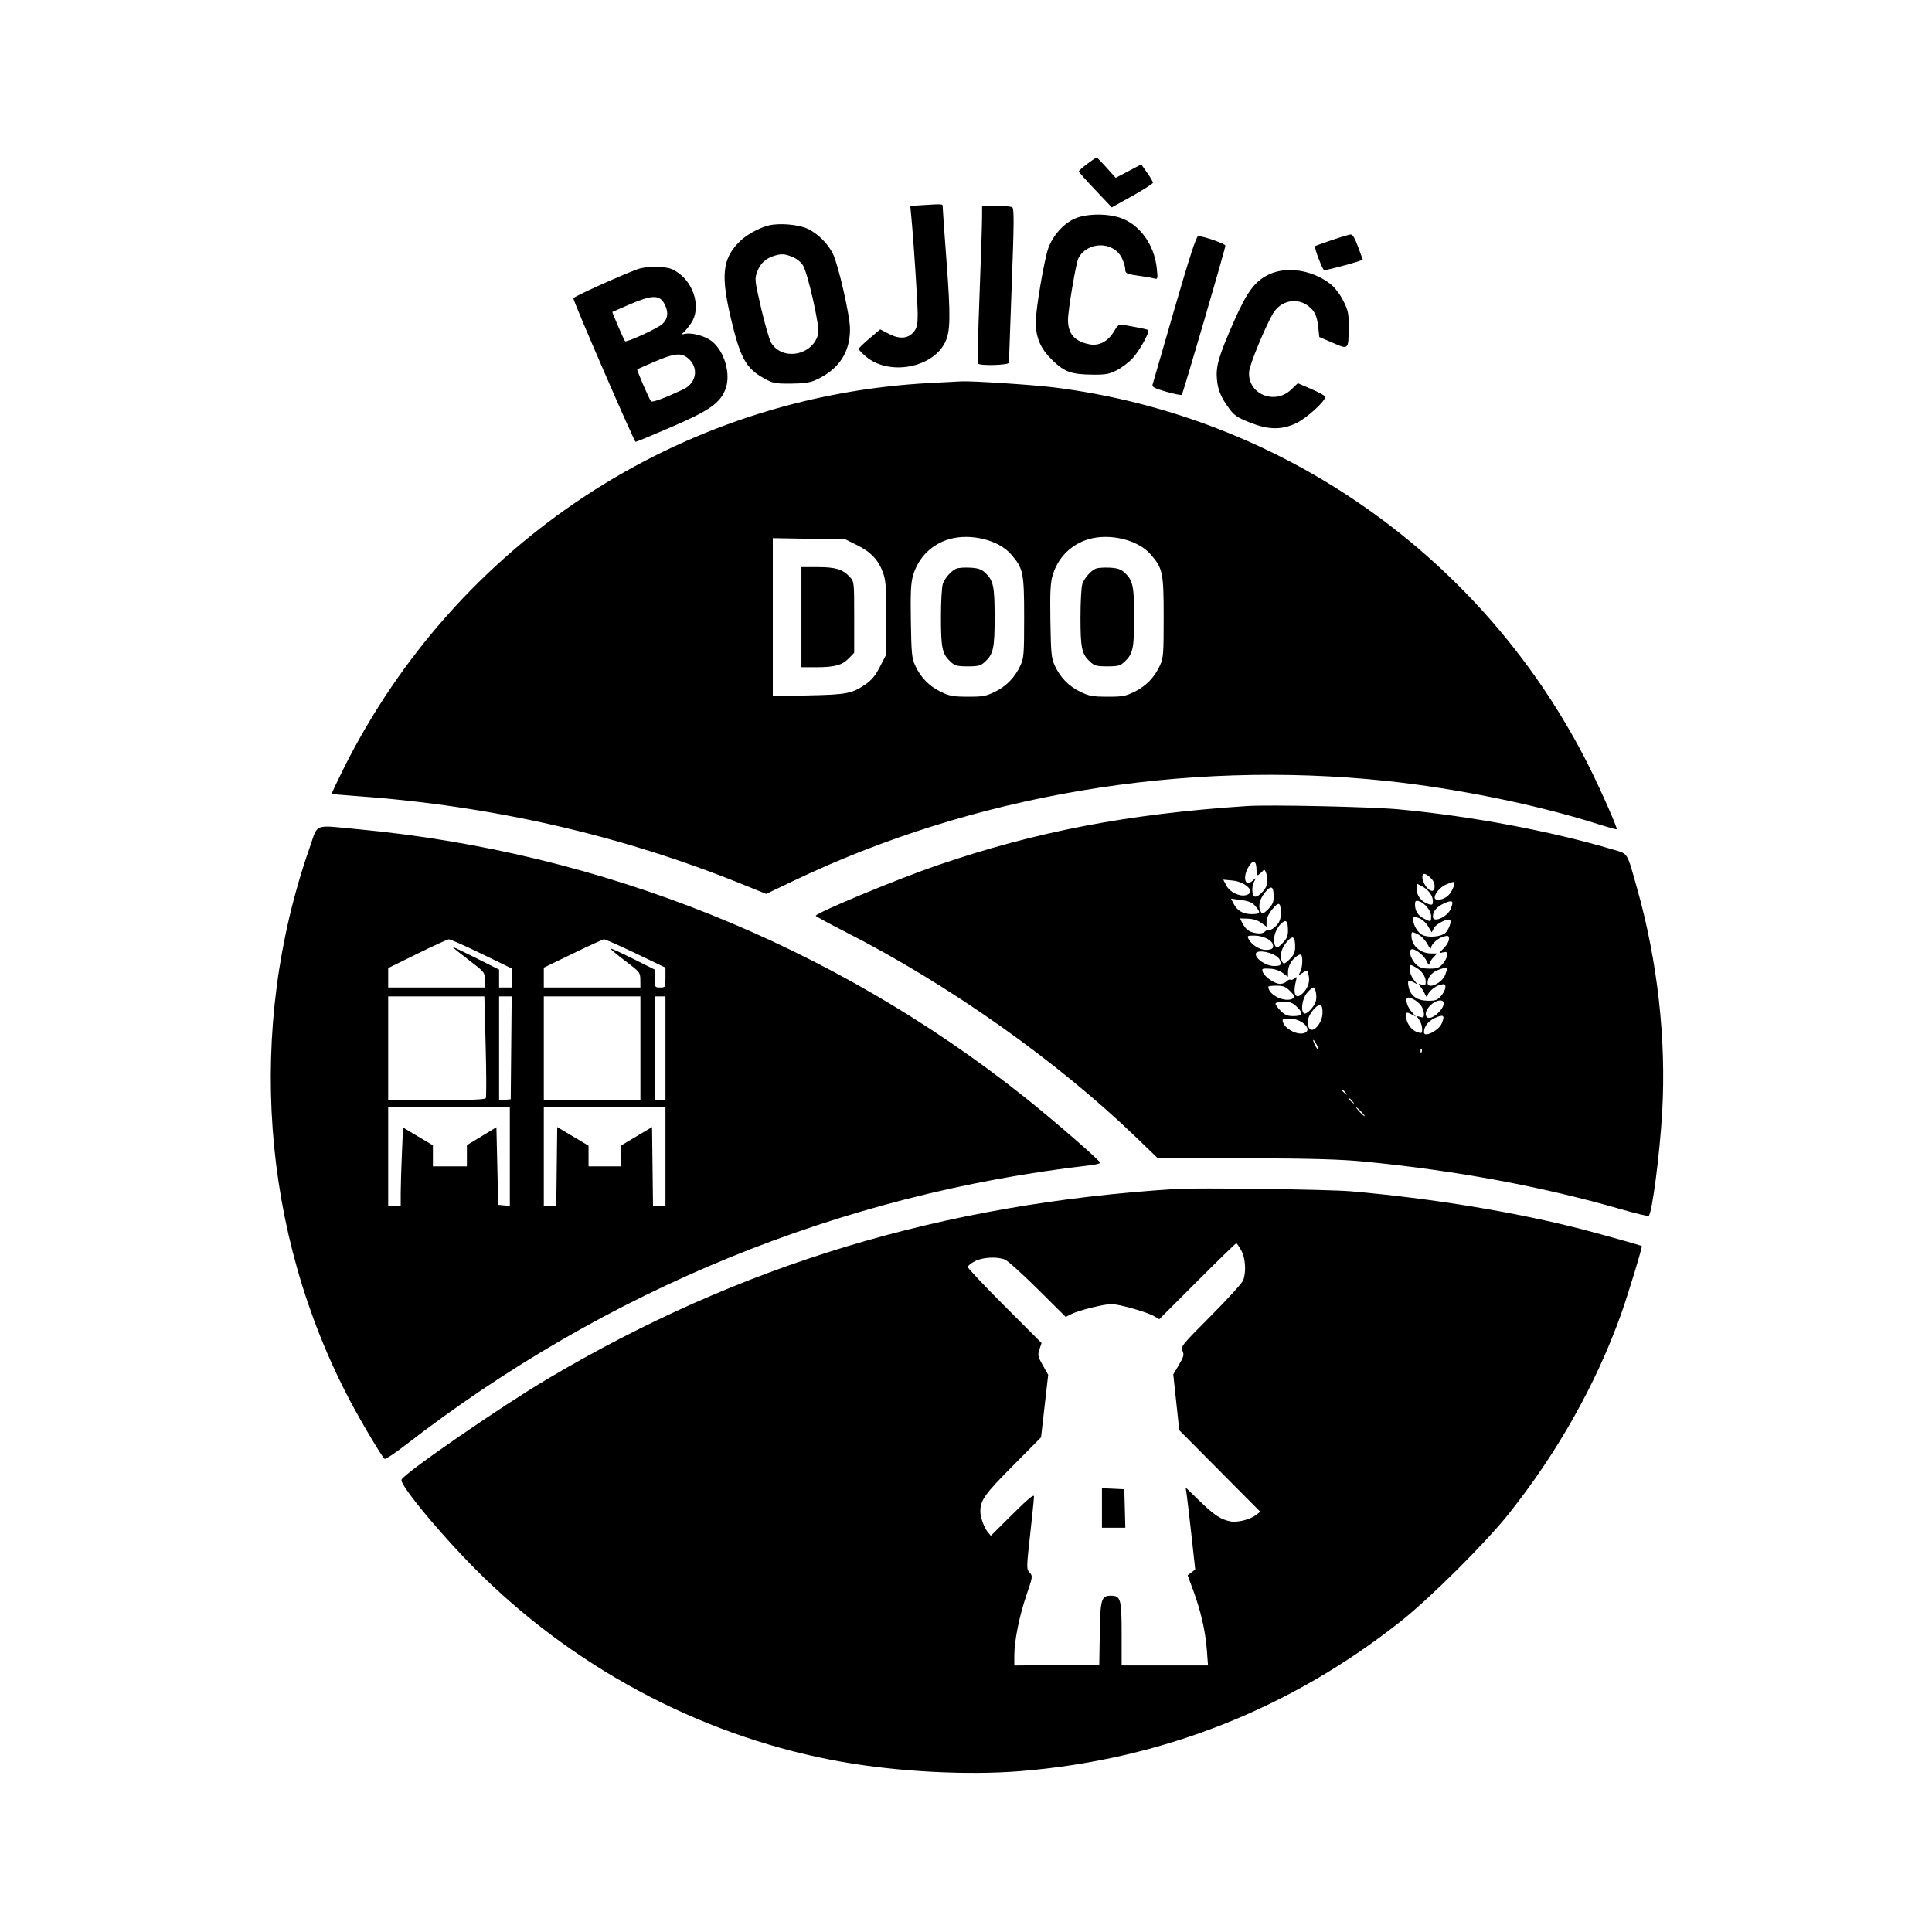 <svg xmlns="http://www.w3.org/2000/svg" width="1080" height="1080" viewBox="0 0 1080 1080" version="1.1">
	<path d="M 607.750 91.626 C 605.138 93.587, 603.018 95.486, 603.040 95.846 C 603.062 96.206, 607.225 100.872, 612.290 106.217 L 621.500 115.933 633 109.524 C 639.325 105.999, 644.500 102.676, 644.500 102.139 C 644.500 101.602, 643.032 99.080, 641.237 96.534 L 637.974 91.905 630.823 95.662 L 623.672 99.420 618.564 93.710 C 615.756 90.570, 613.242 88.014, 612.979 88.030 C 612.715 88.047, 610.362 89.665, 607.750 91.626 M 514.676 114.741 L 508.852 115.104 509.442 121.302 C 510.774 135.288, 513 169.406, 513 175.836 C 513 181.265, 512.566 183.282, 510.957 185.328 C 507.824 189.311, 502.960 189.782, 496.983 186.681 L 492.052 184.123 486.026 189.219 C 482.712 192.022, 480 194.659, 480 195.079 C 480 195.500, 481.797 197.382, 483.992 199.262 C 496.644 210.090, 520.874 205.919, 528.187 191.653 C 531.303 185.574, 531.470 177.187, 529.095 145.788 C 527.943 130.546, 527 117.159, 527 116.038 C 527 113.848, 527.744 113.927, 514.676 114.741 M 548.977 121.750 C 548.964 125.463, 548.320 145.130, 547.545 165.455 C 546.770 185.781, 546.357 202.768, 546.627 203.205 C 547.489 204.600, 564.001 204.167, 563.995 202.750 C 563.993 202.063, 564.702 182.423, 565.572 159.107 C 566.884 123.928, 566.928 116.570, 565.827 115.872 C 565.097 115.409, 561.013 115.024, 556.750 115.015 L 549 115 548.977 121.750 M 600.444 122.374 C 594.304 125.233, 588.686 131.552, 586.071 138.539 C 583.832 144.523, 579 172.755, 579 179.851 C 579 188.744, 581.579 194.796, 588.079 201.156 C 595.034 207.962, 598.834 209.332, 611 209.423 C 618.347 209.478, 620.187 209.125, 624.563 206.821 C 627.348 205.355, 631.298 202.306, 633.340 200.045 C 637.131 195.849, 642.818 185.485, 641.857 184.524 C 641.565 184.232, 638.665 183.532, 635.413 182.970 C 632.161 182.407, 628.529 181.736, 627.343 181.478 C 625.632 181.106, 624.655 181.914, 622.627 185.374 C 619.448 190.798, 614.389 193.483, 609.187 192.507 C 600.797 190.933, 596.992 186.650, 597.010 178.800 C 597.022 173.381, 601.518 146.765, 602.834 144.323 C 607.943 134.843, 622.260 134.710, 627.050 144.098 C 628.122 146.200, 629 149.027, 629 150.381 C 629 152.992, 629.492 153.196, 639 154.520 C 641.475 154.864, 644.357 155.391, 645.405 155.690 C 647.179 156.196, 647.265 155.806, 646.658 149.998 C 645.260 136.630, 636.926 125.218, 625.980 121.683 C 618.110 119.141, 606.726 119.449, 600.444 122.374 M 429.746 126.027 C 423.810 127.519, 416.819 131.496, 412.805 135.664 C 403.849 144.962, 402.940 154.219, 408.630 178.201 C 413.859 200.238, 417.018 205.925, 427.144 211.534 C 432.055 214.254, 433.289 214.496, 442 214.449 C 448.752 214.413, 452.657 213.893, 455.500 212.653 C 468.687 206.899, 475.296 197.148, 475.162 183.646 C 475.090 176.375, 468.789 148.656, 465.727 142.142 C 462.941 136.215, 456.976 130.319, 451.165 127.749 C 445.922 125.429, 435.465 124.589, 429.746 126.027 M 744.500 134.216 C 739.550 135.898, 735.331 137.418, 735.125 137.595 C 734.464 138.162, 739.338 151, 740.215 151 C 742.535 151, 762.039 145.644, 761.789 145.076 C 761.630 144.714, 760.404 141.399, 759.065 137.709 C 757.432 133.210, 756.115 131.026, 755.065 131.079 C 754.204 131.122, 749.450 132.534, 744.500 134.216 M 656.518 172.750 C 650.010 195.162, 644.497 214.215, 644.268 215.090 C 643.944 216.323, 645.668 217.197, 651.947 218.985 C 656.400 220.253, 660.304 221.029, 660.623 220.710 C 661.309 220.025, 684.987 139.033, 684.995 137.347 C 685 136.264, 672.859 132, 669.770 132 C 668.761 132, 664.929 143.784, 656.518 172.750 M 432.914 142.956 C 428.121 144.408, 425.113 147.138, 423.420 151.569 C 421.758 155.923, 421.783 156.176, 425.471 172.238 C 427.525 181.182, 430.066 189.915, 431.118 191.644 C 437.468 202.077, 454.781 198.605, 457.429 186.367 C 458.281 182.432, 451.634 152.895, 448.874 148.351 C 447.750 146.499, 445.313 144.542, 442.961 143.601 C 438.621 141.865, 436.882 141.753, 432.914 142.956 M 356.500 150.453 C 347.125 153.874, 320.500 165.904, 320.500 166.719 C 320.500 168.557, 354.507 247, 355.304 247 C 355.762 247, 364.730 243.287, 375.233 238.750 C 396.644 229.500, 402.554 225.352, 405.566 217.465 C 408.737 209.163, 404.930 196.100, 397.743 190.617 C 394.058 187.807, 386.667 185.807, 382.952 186.615 C 380.788 187.086, 380.690 186.991, 382.122 185.808 C 383.013 185.071, 384.926 182.724, 386.372 180.594 C 391.835 172.544, 388.346 159.001, 379.144 152.533 C 375.504 149.975, 373.814 149.493, 367.687 149.263 C 363.231 149.096, 358.980 149.548, 356.500 150.453 M 709.462 153.366 C 701.549 157.050, 697.087 163.041, 689.648 179.961 C 681.305 198.940, 679.608 204.738, 680.268 212.016 C 680.826 218.172, 682.536 222.198, 687.370 228.732 C 689.928 232.192, 691.961 233.544, 698.500 236.133 C 709.002 240.293, 716.144 240.454, 724.310 236.716 C 730.260 233.992, 741.432 223.797, 740.741 221.722 C 740.542 221.126, 737.031 219.195, 732.940 217.431 L 725.500 214.225 721.814 217.753 C 712.413 226.751, 697.013 220.035, 698.303 207.500 C 698.722 203.424, 707.202 182.844, 711.538 175.380 C 715.824 168.003, 724.995 166.062, 731.477 171.160 C 734.996 173.929, 736.216 176.572, 736.906 182.922 L 737.500 188.394 745 191.636 C 753.951 195.505, 753.826 195.627, 753.930 182.910 C 753.992 175.251, 753.668 173.655, 750.940 168.196 C 749.111 164.535, 746.268 160.796, 743.869 158.896 C 733.877 150.982, 719.532 148.677, 709.462 153.366 M 352 170.150 C 346.775 172.391, 342.417 174.295, 342.315 174.381 C 342.084 174.575, 348.850 190.183, 349.406 190.740 C 350.239 191.572, 367.602 183.586, 370.250 181.153 C 373.375 178.281, 373.817 174.480, 371.537 170.072 C 368.752 164.687, 364.697 164.703, 352 170.150 M 366 202.150 C 360.775 204.391, 356.377 206.335, 356.227 206.469 C 355.835 206.819, 362.964 223.338, 363.930 224.318 C 364.682 225.082, 371.625 222.527, 381.871 217.718 C 389.615 214.083, 390.835 205.162, 384.293 200.016 C 380.590 197.103, 376.710 197.556, 366 202.150 M 520.500 214.070 C 380.134 221.218, 255.152 303.281, 192.017 429.753 C 188.244 437.309, 185.280 443.613, 185.428 443.761 C 185.576 443.910, 191.953 444.483, 199.599 445.035 C 275.554 450.518, 347.152 466.893, 414.912 494.277 L 428.325 499.697 443.412 492.480 C 544.052 444.339, 661.354 424.552, 775 436.544 C 814.028 440.663, 859.174 449.856, 892.841 460.540 C 898.666 462.389, 903.576 463.757, 903.753 463.581 C 904.311 463.023, 895.048 442.004, 888.293 428.500 C 830.103 312.172, 717.253 232.351, 588.552 216.487 C 577.111 215.077, 542.772 212.853, 537.500 213.181 C 536.400 213.250, 528.750 213.650, 520.500 214.070 M 530.803 301.335 C 520.842 304.153, 513.317 311.663, 510.400 321.695 C 509.173 325.916, 508.920 331.210, 509.176 347.259 C 509.465 365.320, 509.727 367.990, 511.606 372.051 C 514.691 378.719, 519.390 383.557, 525.818 386.681 C 530.784 389.096, 532.697 389.447, 541 389.472 C 549.405 389.497, 551.155 389.178, 556.182 386.710 C 562.619 383.549, 567.316 378.704, 570.394 372.051 C 572.338 367.850, 572.500 365.769, 572.500 345 C 572.500 319.980, 572.005 317.632, 565.076 309.739 C 558.118 301.815, 542.576 298.004, 530.803 301.335 M 608.803 301.335 C 598.842 304.153, 591.317 311.663, 588.400 321.695 C 587.173 325.916, 586.920 331.210, 587.176 347.259 C 587.465 365.320, 587.727 367.990, 589.606 372.051 C 592.691 378.719, 597.390 383.557, 603.818 386.681 C 608.784 389.096, 610.697 389.447, 619 389.472 C 627.405 389.497, 629.155 389.178, 634.182 386.710 C 640.619 383.549, 645.316 378.704, 648.394 372.051 C 650.338 367.850, 650.500 365.769, 650.500 345 C 650.500 319.980, 650.005 317.632, 643.076 309.739 C 636.118 301.815, 620.576 298.004, 608.803 301.335 M 432 344.986 L 432 389.150 451.750 388.744 C 473.229 388.303, 476.269 387.722, 483.682 382.641 C 487.324 380.144, 489.354 377.673, 492 372.520 L 495.500 365.702 495.499 345.601 C 495.499 329.003, 495.192 324.623, 493.741 320.468 C 491.205 313.206, 486.927 308.582, 479.239 304.795 L 472.550 301.500 452.275 301.161 L 432 300.822 432 344.986 M 448 345 L 448 373 456.250 372.994 C 466.622 372.987, 470.836 371.824, 474.557 367.941 L 477.500 364.869 477.500 345.015 C 477.500 325.227, 477.492 325.152, 475 322.452 C 471.116 318.242, 467.022 317, 457.032 317 L 448 317 448 345 M 534.500 317.900 C 531.728 319.121, 528.338 322.959, 527.067 326.315 C 526.473 327.881, 526 336.214, 526 345.097 C 526 362.454, 526.690 365.607, 531.452 370 C 533.791 372.159, 535.094 372.500, 541 372.500 C 546.906 372.500, 548.209 372.159, 550.548 370 C 555.315 365.602, 556 362.461, 556 345 C 556 327.590, 555.310 324.392, 550.615 320.063 C 548.578 318.184, 546.658 317.556, 542.236 317.322 C 539.081 317.155, 535.600 317.415, 534.500 317.900 M 612.500 317.900 C 609.728 319.121, 606.338 322.959, 605.067 326.315 C 604.473 327.881, 604 336.214, 604 345.097 C 604 362.454, 604.690 365.607, 609.452 370 C 611.791 372.159, 613.094 372.500, 619 372.500 C 624.906 372.500, 626.209 372.159, 628.548 370 C 633.315 365.602, 634 362.461, 634 345 C 634 327.590, 633.310 324.392, 628.615 320.063 C 626.578 318.184, 624.658 317.556, 620.236 317.322 C 617.081 317.155, 613.600 317.415, 612.500 317.900 M 697 450.588 C 630.529 454.974, 579.441 464.754, 524 483.707 C 501.947 491.246, 455.971 510.343, 456.016 511.946 C 456.024 512.251, 463.370 516.238, 472.341 520.806 C 530.795 550.573, 591.025 593.176, 635.719 636.367 L 646.965 647.235 696.232 647.445 C 733.982 647.606, 749.591 648.056, 763 649.369 C 814.508 654.412, 862.242 663.300, 906.787 676.141 C 914.645 678.406, 921.337 679.996, 921.658 679.676 C 923.587 677.747, 927.811 645.180, 929.158 621.858 C 931.517 580.998, 926.582 537.087, 915.043 496.284 C 909.289 475.936, 910.224 477.449, 901.866 474.960 C 867.112 464.610, 822.482 456.223, 782 452.435 C 766.615 450.995, 709.605 449.756, 697 450.588 M 173.133 473.750 C 137.626 575.170, 145.894 688.716, 195.649 783 C 202.174 795.365, 213.690 814.690, 215.024 815.515 C 215.537 815.832, 220.775 812.359, 226.664 807.796 C 338.769 720.930, 469.770 667.388, 609.250 651.428 C 612.413 651.066, 615 650.420, 615 649.992 C 615 648.822, 588.851 626.112, 572.783 613.327 C 465.969 528.341, 336.510 476.314, 200.063 463.539 C 174.790 461.173, 177.956 459.972, 173.133 473.750 M 698.127 484.295 C 694.394 490.335, 695.902 496.170, 700.209 492.348 C 702.258 490.529, 702.273 490.534, 701.146 492.684 C 699.807 495.236, 699.679 498.945, 700.863 500.813 C 702.106 502.773, 707.591 497.793, 708.346 494.019 C 708.999 490.756, 707.328 484.950, 706.193 486.534 C 705.812 487.065, 704.803 488.043, 703.950 488.706 C 702.616 489.745, 702.400 489.431, 702.400 486.456 C 702.400 481.119, 700.640 480.229, 698.127 484.295 M 795.658 488.675 C 793.667 490.666, 797.532 498, 800.573 498 C 802.345 498, 802.463 493.935, 800.750 491.892 C 798.704 489.452, 796.361 487.972, 795.658 488.675 M 685.470 494.942 C 687.389 498.654, 692.809 501.337, 696.508 500.409 C 702.259 498.965, 696.713 492.967, 688.936 492.220 L 683.807 491.727 685.470 494.942 M 808.378 494.437 C 805.172 495.832, 802 499.456, 802 501.723 C 802 503.797, 806.684 503.182, 809.407 500.750 C 811.893 498.528, 814.023 492.963, 812.358 493.039 C 811.886 493.061, 810.095 493.690, 808.378 494.437 M 792 497.300 C 792 500.908, 794.761 504.243, 798.750 505.452 C 800.638 506.025, 801 505.757, 801 503.790 C 801 500.687, 798.564 497.343, 794.939 495.469 L 792 493.949 792 497.300 M 708.500 497.388 C 704.281 501.604, 702.847 506.630, 704.927 509.916 C 705.648 511.055, 706.425 510.729, 708.911 508.242 C 711.296 505.857, 711.997 504.282, 711.985 501.327 C 711.964 496.074, 710.956 494.935, 708.500 497.388 M 689.560 505.116 C 691.636 509.131, 694.864 511, 699.723 511 C 704.582 511, 704.941 510.203, 701.750 506.501 C 700.045 504.523, 698.124 503.705, 693.815 503.122 L 688.131 502.353 689.560 505.116 M 791 505.659 C 791 509.199, 792.625 511.755, 795.980 513.490 C 799.866 515.499, 800 515.454, 800 512.136 C 800 509.029, 796.284 504.569, 792.973 503.703 C 791.402 503.292, 791 503.691, 791 505.659 M 807.331 504.958 C 803.201 506.812, 801 509.411, 801 512.434 C 801 516.144, 809.085 512.624, 810.959 508.098 C 812.832 503.576, 812.004 502.860, 807.331 504.958 M 711.250 508.253 C 709.229 510.717, 708 513.321, 708 515.138 L 708 518.060 705.050 515.879 C 703.177 514.494, 700.466 513.643, 697.627 513.547 L 693.153 513.396 694.511 516.021 C 696.385 519.645, 698.249 521.004, 702.237 521.651 C 704.498 522.018, 706.136 521.721, 707.085 520.772 C 707.873 519.984, 709.066 519.522, 709.736 519.745 C 710.407 519.969, 712.090 518.927, 713.477 517.430 C 715.331 515.430, 715.996 513.619, 715.985 510.604 C 715.961 504.307, 714.913 503.787, 711.250 508.253 M 790 514.102 C 790 517.255, 792.621 521.506, 795.324 522.738 C 798.719 524.285, 805.634 523.641, 807.928 521.565 C 809.812 519.860, 811.532 515.199, 810.616 514.282 C 809.461 513.128, 802.870 516.370, 801.654 518.692 L 800.328 521.221 798.279 517.749 C 797.093 515.738, 794.919 513.819, 793.115 513.190 C 790.305 512.211, 790 512.300, 790 514.102 M 715.652 516.841 C 712.641 519.985, 711.221 525.785, 712.780 528.572 C 713.703 530.221, 714.040 530.114, 716.893 527.261 C 719.296 524.858, 719.997 523.287, 719.985 520.327 C 719.961 514.408, 718.844 513.510, 715.652 516.841 M 789 523.050 C 789 528.624, 793.935 533, 800.221 533 L 803.349 533 801.174 535.314 C 799.978 536.587, 798.982 538.275, 798.961 539.064 C 798.939 539.854, 798.290 539.046, 797.517 537.270 C 796.012 533.807, 790.093 529.507, 788.720 530.880 C 787.395 532.205, 788.952 536.606, 791.638 539.130 C 793.537 540.914, 795.268 541.453, 799.146 541.467 C 803.437 541.483, 804.543 541.071, 806.593 538.687 C 807.917 537.148, 809 534.965, 809 533.836 C 809 532.163, 808.552 531.896, 806.577 532.391 C 804.204 532.987, 804.214 532.940, 807.077 530.077 C 808.685 528.469, 810 526.170, 810 524.969 C 810 523.086, 809.619 522.878, 807.250 523.466 C 803.930 524.290, 800.017 527.755, 799.956 529.924 C 799.931 530.791, 799.025 529.821, 797.941 527.768 C 796.858 525.716, 794.650 523.353, 793.035 522.518 C 789.255 520.563, 789 520.597, 789 523.050 M 697.958 524.922 C 699.724 528.221, 704.121 531, 707.576 531 C 711.232 531, 712.325 530.010, 711.382 527.553 C 710.448 525.119, 705.623 523, 701.014 523 C 697.294 523, 697.022 523.172, 697.958 524.922 M 720.370 525.397 C 716.293 529.421, 714.856 534.644, 716.927 537.916 C 717.648 539.055, 718.425 538.729, 720.911 536.242 C 723.296 533.857, 723.997 532.282, 723.985 529.327 C 723.963 523.938, 722.956 522.844, 720.370 525.397 M 233.250 533.168 L 217 541.168 217 546.584 L 217 552 244 552 L 271 552 271 547.737 C 271 543.544, 270.853 543.361, 262 536.610 C 257.050 532.835, 253 529.575, 253 529.366 C 253 529.157, 258.850 531.917, 266 535.500 L 279 542.014 279 547.007 L 279 552 282.500 552 L 286 552 286 546.667 L 286 541.334 269.164 533.167 C 259.905 528.675, 251.692 525.038, 250.914 525.084 C 250.136 525.131, 242.188 528.769, 233.250 533.168 M 320.250 533.047 L 304 540.923 304 546.462 L 304 552 331 552 L 358 552 357.958 547.750 C 357.916 543.602, 357.711 543.346, 349.440 537.101 C 344.778 533.582, 341.149 530.517, 341.376 530.291 C 341.603 530.064, 347.236 532.609, 353.894 535.947 L 366 542.015 366 547.008 C 366 551.888, 366.067 552, 369 552 C 371.973 552, 372 551.950, 372 546.447 L 372 540.894 355.389 532.947 C 346.253 528.576, 338.266 525.038, 337.639 525.085 C 337.013 525.132, 329.188 528.715, 320.250 533.047 M 702 533.411 C 702 536.139, 707.904 540, 712.077 540 C 716.033 540, 716.512 539.499, 715.379 536.545 C 713.948 532.816, 702 530.018, 702 533.411 M 724.392 534.884 C 721.610 537.136, 720 540.282, 720 543.464 L 720 546.060 717.024 543.859 C 715.165 542.485, 712.381 541.590, 709.609 541.474 C 705.491 541.303, 705.226 541.441, 705.936 543.395 C 706.915 546.092, 712.619 550, 715.576 550 C 716.831 550, 718.511 549.346, 719.310 548.548 C 720.108 547.749, 721.030 547.363, 721.357 547.690 C 721.684 548.017, 722.666 547.692, 723.539 546.968 C 724.940 545.805, 725.046 545.967, 724.446 548.357 C 722.451 556.308, 724.488 559.363, 728.711 554.750 C 731.398 551.814, 732.303 548.654, 731.501 545.003 C 730.859 542.082, 730.825 542.069, 728.277 543.738 C 725.745 545.397, 725.721 545.389, 726.851 543.278 C 728.140 540.870, 728.406 534.369, 727.245 533.651 C 726.830 533.395, 725.546 533.949, 724.392 534.884 M 788 541.839 C 788 543.429, 788.978 545.974, 790.173 547.493 L 792.346 550.256 790.087 549.047 C 787.223 547.514, 786.647 548.117, 787.457 551.803 C 788.531 556.693, 792.206 559.321, 798.088 559.403 C 802.484 559.465, 803.529 559.086, 805.597 556.682 C 806.919 555.145, 808 552.965, 808 551.836 C 808 550.098, 807.579 549.888, 805.250 550.466 C 801.951 551.284, 798.031 554.738, 797.919 556.924 C 797.871 557.859, 797.362 557.441, 796.669 555.896 C 796.026 554.463, 794.829 552.486, 794.008 551.501 C 792.635 549.854, 792.694 549.768, 794.758 550.423 C 796.646 551.022, 797 550.764, 797 548.790 C 797 545.687, 794.564 542.343, 790.939 540.469 C 788.014 538.956, 788 538.963, 788 541.839 M 803.329 542.458 C 800.101 543.862, 798 546.612, 798 549.434 C 798 553.308, 806.283 549.495, 807.892 544.881 C 808.501 543.132, 809 541.544, 809 541.351 C 809 540.619, 806.382 541.130, 803.329 542.458 M 709 551.566 C 709 556.265, 718.646 560.776, 722.916 558.073 C 724.055 557.352, 723.729 556.575, 721.242 554.089 C 718.691 551.537, 717.358 551, 713.577 551 C 711.060 551, 709 551.255, 709 551.566 M 730.589 555.077 C 727.915 558.255, 726.940 565.227, 728.992 566.495 C 730.372 567.348, 734.783 562.714, 735.568 559.586 C 736.310 556.628, 735.396 552, 734.070 552 C 733.579 552, 732.013 553.385, 730.589 555.077 M 217 586 L 217 615 243.941 615 C 262.341 615, 271.096 614.654, 271.557 613.908 C 271.928 613.307, 271.902 600.257, 271.498 584.908 L 270.763 557 243.881 557 L 217 557 217 586 M 279 586.063 L 279 615.127 282.250 614.813 L 285.500 614.500 285.765 585.750 L 286.031 557 282.515 557 L 279 557 279 586.063 M 304 586 L 304 615 331 615 L 358 615 358 586 L 358 557 331 557 L 304 557 304 586 M 366 586 L 366 615 369 615 L 372 615 372 586 L 372 557 369 557 L 366 557 366 586 M 786.492 558.013 C 785.582 559.485, 786.921 563.155, 789.365 565.886 L 791.500 568.271 789.316 567.136 C 786.341 565.589, 786 565.683, 786 568.050 C 786 571.590, 788.819 575.741, 791.970 576.840 C 794.861 577.847, 795 577.771, 795 575.170 C 795 573.671, 794.265 571.395, 793.366 570.113 C 791.795 567.869, 791.814 567.806, 793.866 568.458 C 795.630 569.017, 796 568.729, 796 566.790 C 796 565.500, 795.298 563.442, 794.439 562.217 C 792.431 559.350, 787.333 556.653, 786.492 558.013 M 803 559.706 C 800.106 560.764, 797 564.371, 797 566.674 C 797 569.997, 800.448 569.706, 804.077 566.077 C 808.516 561.638, 807.887 557.920, 803 559.706 M 713 561.077 C 713 561.669, 714.315 563.469, 715.923 565.077 C 718.184 567.338, 719.757 568, 722.864 568 C 728.159 568, 728.782 566.629, 725.143 562.989 C 722.695 560.541, 721.325 560, 717.577 560 C 714.974 560, 713 560.465, 713 561.077 M 734.149 564.483 C 731.042 568.022, 730.133 572.085, 731.845 574.784 C 733.872 577.978, 739.140 572.038, 739.301 566.377 C 739.453 560.994, 737.759 560.371, 734.149 564.483 M 802.243 568.998 C 798.410 570.718, 796 573.832, 796 577.065 C 796 580.242, 804.301 576.102, 805.959 572.098 C 807.839 567.561, 807.001 566.861, 802.243 568.998 M 717 570.350 C 717 574.315, 724.648 578.881, 728.984 577.505 C 734.007 575.911, 728.353 569.787, 721.501 569.400 C 718.517 569.231, 717 569.552, 717 570.350 M 734.071 581.500 C 734.071 582.050, 734.714 583.625, 735.500 585 C 736.286 586.375, 736.929 587.050, 736.929 586.500 C 736.929 585.950, 736.286 584.375, 735.500 583 C 734.714 581.625, 734.071 580.950, 734.071 581.500 M 794.079 587.583 C 794.127 588.748, 794.364 588.985, 794.683 588.188 C 794.972 587.466, 794.936 586.603, 794.604 586.271 C 794.272 585.939, 794.036 586.529, 794.079 587.583 M 750 609.378 C 750 609.585, 750.788 610.373, 751.750 611.128 C 753.336 612.371, 753.371 612.336, 752.128 610.750 C 750.821 609.084, 750 608.555, 750 609.378 M 754 614.378 C 754 614.585, 754.788 615.373, 755.750 616.128 C 757.336 617.371, 757.371 617.336, 756.128 615.750 C 754.821 614.084, 754 613.555, 754 614.378 M 217 646.500 L 217 674 220.500 674 L 224 674 224 667.159 C 224 663.396, 224.293 653.557, 224.650 645.294 L 225.301 630.271 233.650 635.261 L 242 640.251 242 646.126 L 242 652 251.500 652 L 261 652 261 646.072 L 261 640.144 269.250 635.145 L 277.500 630.145 278 651.822 L 278.500 673.500 281.750 673.813 L 285 674.127 285 646.563 L 285 619 251 619 L 217 619 217 646.500 M 304 646.500 L 304 674 307.481 674 L 310.962 674 311.231 652.022 L 311.500 630.044 320.250 635.249 L 329 640.455 329 646.227 L 329 652 338 652 L 347 652 347 646.227 L 347 640.455 355.750 635.249 L 364.500 630.044 364.769 652.022 L 365.038 674 368.519 674 L 372 674 372 646.500 L 372 619 338 619 L 304 619 304 646.500 M 760 621.500 C 761.292 622.875, 762.574 624, 762.849 624 C 763.124 624, 762.292 622.875, 761 621.500 C 759.708 620.125, 758.426 619, 758.151 619 C 757.876 619, 758.708 620.125, 760 621.500 M 657.500 664.623 C 526.602 672.823, 413.933 706.876, 306 770.860 C 280.165 786.175, 227.159 822.698, 224.483 827.028 C 222.830 829.702, 249.038 860.977, 270.128 881.500 C 325.439 935.323, 396.353 971.840, 471 984.941 C 502.404 990.452, 540.968 992.451, 570.274 990.086 C 649.292 983.709, 721.436 955.244, 783.500 905.954 C 799.737 893.059, 830.513 862.387, 843.225 846.432 C 870.610 812.060, 892.263 773.602, 906.193 734.593 C 910.121 723.594, 918.241 696.836, 917.754 696.498 C 917.319 696.196, 895.977 690.213, 886 687.596 C 848.598 677.787, 800.710 669.867, 755 665.932 C 742.710 664.874, 669.241 663.888, 657.500 664.623 M 669.267 716.227 L 648.040 737.455 645.193 735.773 C 641.280 733.462, 625.544 729, 621.305 729 C 617.035 729, 602.701 732.586, 598.699 734.656 L 595.757 736.177 580.128 720.659 C 571.533 712.124, 563.233 704.659, 561.685 704.070 C 557.140 702.343, 549.340 702.786, 544.960 705.020 C 542.782 706.132, 541 707.590, 541 708.262 C 541 708.933, 550.278 718.769, 561.618 730.118 L 582.236 750.754 581.066 754.300 C 580 757.531, 580.164 758.321, 582.917 763.199 L 585.938 768.551 583.941 786.016 L 581.944 803.480 566.071 819.490 C 550.364 835.333, 548.011 838.656, 548.011 845 C 548.011 848.010, 550.098 853.898, 551.969 856.170 L 553.889 858.500 565.945 846.516 C 574.626 837.885, 578.001 835.087, 578.005 836.516 C 578.008 837.607, 577.044 847.169, 575.864 857.765 C 573.779 876.480, 573.771 877.089, 575.557 879.063 C 577.351 881.046, 577.307 881.357, 573.746 891.803 C 569.737 903.562, 567 917.294, 567 925.649 L 567 931.036 590.750 930.768 L 614.500 930.500 614.774 913.052 C 615.075 893.930, 615.646 892, 621 892 C 626.464 892, 627 893.904, 627 913.329 L 627 931 651.143 931 L 675.287 931 674.625 922.234 C 673.834 911.751, 671.266 900.543, 667.020 889.043 L 663.898 880.586 666.020 878.985 L 668.143 877.384 666.055 858.442 C 664.906 848.024, 663.698 837.700, 663.370 835.500 L 662.774 831.500 670.637 839.104 C 678.738 846.939, 682.235 849.272, 687.612 850.429 C 691.456 851.256, 698.660 849.529, 702 846.979 L 704.500 845.071 681.860 822.286 L 659.219 799.500 657.542 783.910 L 655.864 768.319 659.011 762.981 C 661.727 758.375, 662.002 757.300, 661.019 755.142 C 659.934 752.761, 660.693 751.825, 676.891 735.571 C 686.248 726.182, 694.375 717.233, 694.952 715.685 C 696.741 710.881, 696.219 703.162, 693.816 698.886 C 692.615 696.749, 691.376 695, 691.063 695 C 690.750 695, 680.942 704.552, 669.267 716.227 M 616 842.952 L 616 854 622.534 854 L 629.068 854 628.784 843.250 L 628.500 832.500 622.250 832.202 L 616 831.905 616 842.952" stroke="none" fill="black" fill-rule="evenodd"/>
</svg>